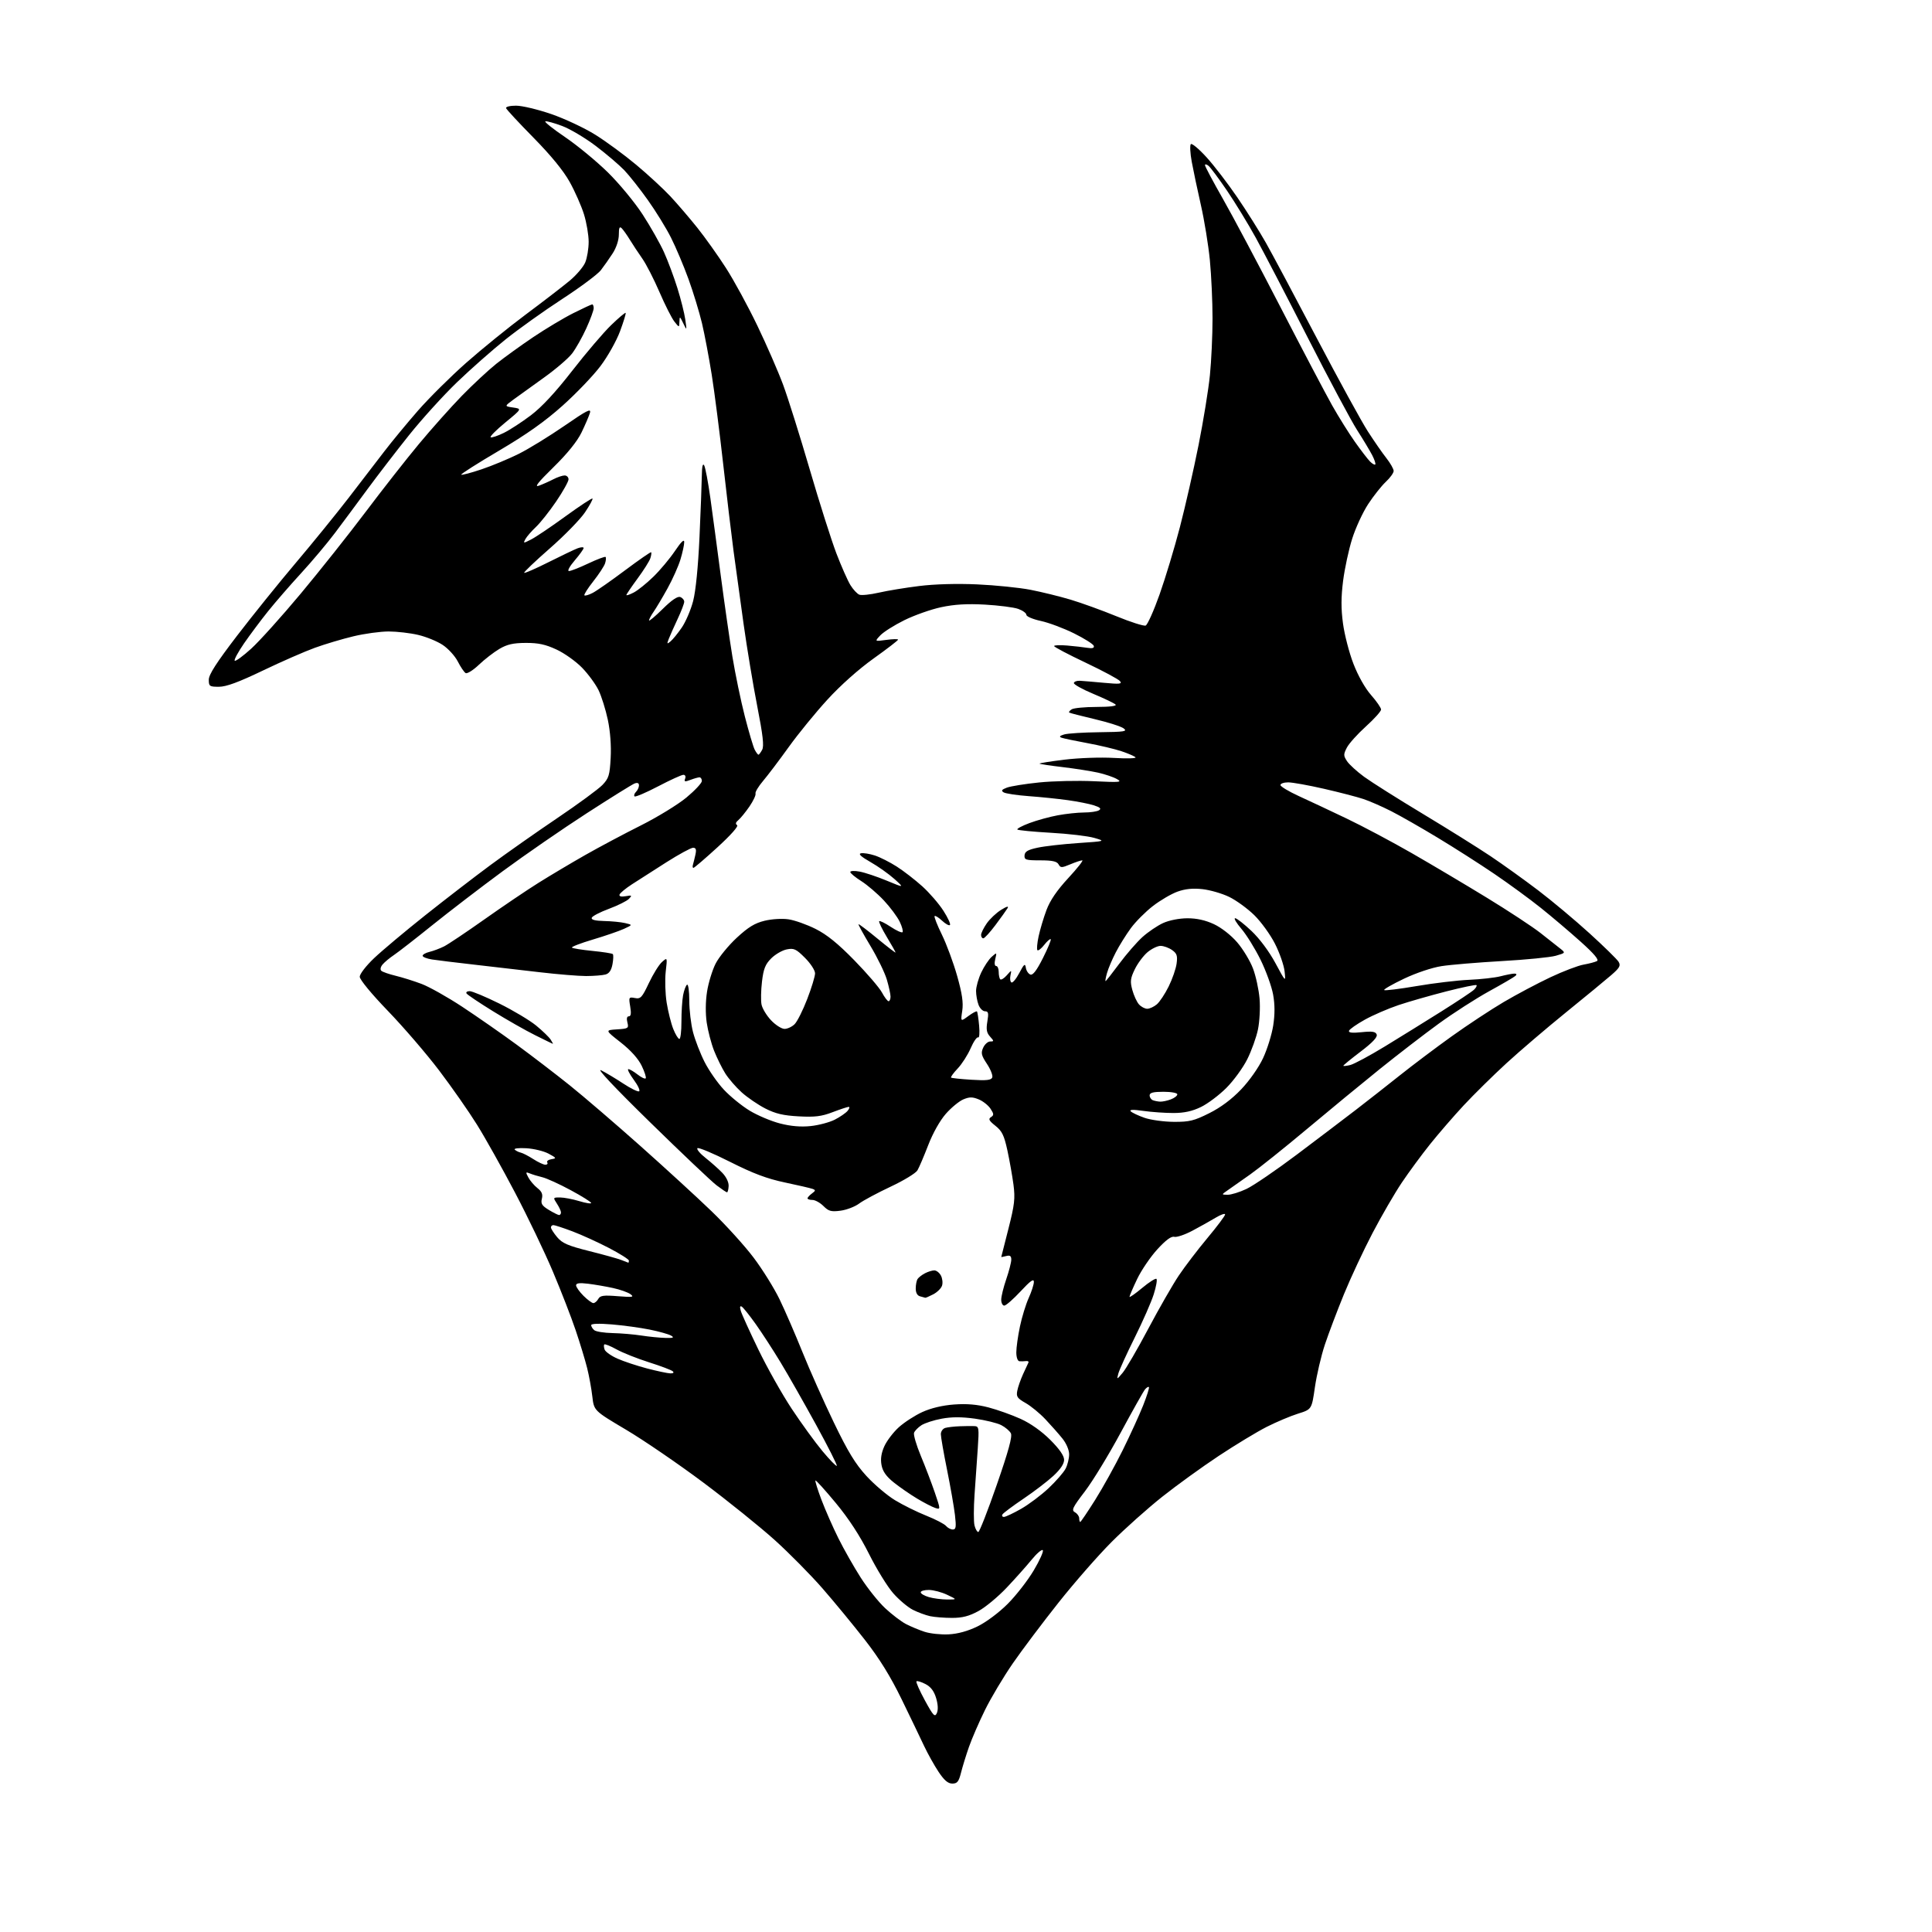 <?xml version="1.0" encoding="UTF-8" standalone="no"?>
<svg 
  version="1.1" 
  xmlns="http://www.w3.org/2000/svg" 
  xmlns:xlink="http://www.w3.org/1999/xlink" 
  xmlns:svg="http://www.w3.org/2000/svg"
  xmlns:rdf="http://www.w3.org/1999/02/22-rdf-syntax-ns#"
  xmlns:cc="http://creativecommons.org/ns#"
  xmlns:dc="http://purl.org/dc/elements/1.1/"
  viewBox="0 0 768 768"
  width="768"
  height="768"
>
<style>svg {background-color: white; }</style>"
<path stroke="none" fill="black" fill-rule="evenodd" d="M378.56,709.00C376.84,709.00 375.32,707.70 373.05,704.27C371.33,701.67 368.76,697.05 367.33,694.02C365.91,690.98 361.90,682.65 358.42,675.50C353.96,666.36 349.63,659.35 343.79,651.86C339.23,646.01 331.68,636.84 327.00,631.47C322.32,626.10 313.77,617.44 308.00,612.23C302.23,607.02 289.45,596.73 279.61,589.36C269.77,582.00 255.96,572.55 248.92,568.37C236.12,560.78 236.12,560.78 235.46,555.14C235.11,552.04 234.18,546.94 233.40,543.82C232.62,540.69 230.57,533.94 228.84,528.82C227.12,523.69 223.04,513.20 219.79,505.50C216.54,497.80 209.76,483.65 204.72,474.06C199.68,464.46 192.88,452.31 189.60,447.06C186.33,441.80 179.56,432.12 174.57,425.54C169.58,418.96 160.44,408.33 154.25,401.91C147.68,395.10 143.00,389.42 143.00,388.27C143.00,387.18 145.54,383.89 148.75,380.85C151.91,377.85 161.03,370.21 169.00,363.87C176.97,357.53 188.68,348.52 195.00,343.85C201.32,339.18 213.27,330.78 221.54,325.20C229.82,319.61 237.88,313.69 239.46,312.05C242.01,309.38 242.38,308.18 242.75,301.27C243.02,296.43 242.59,290.72 241.62,286.12C240.76,282.06 239.10,276.78 237.94,274.37C236.77,271.97 233.82,267.94 231.38,265.43C228.94,262.92 224.37,259.66 221.22,258.20C216.84,256.16 213.98,255.55 209.00,255.57C204.00,255.59 201.58,256.14 198.50,257.96C196.30,259.26 192.63,262.10 190.34,264.28C188.06,266.45 185.69,267.93 185.08,267.55C184.47,267.17 183.07,265.10 181.97,262.93C180.86,260.77 178.17,257.82 175.98,256.37C173.80,254.92 169.42,253.13 166.25,252.39C163.09,251.64 157.80,251.03 154.50,251.02C151.20,251.02 144.90,251.88 140.50,252.94C136.10,253.99 129.21,256.04 125.19,257.50C121.17,258.95 111.84,263.03 104.47,266.57C94.82,271.20 89.93,273.00 87.03,273.00C83.28,273.00 83.00,272.81 83.00,270.19C83.00,268.14 86.07,263.38 94.25,252.69C100.44,244.62 110.93,231.60 117.57,223.76C124.21,215.92 133.63,204.32 138.51,198.00C143.38,191.68 149.78,183.35 152.72,179.50C155.66,175.65 161.69,168.35 166.11,163.28C170.54,158.21 179.19,149.63 185.33,144.21C191.47,138.78 202.12,130.15 209.00,125.02C215.88,119.90 223.70,113.87 226.39,111.64C229.08,109.41 231.89,106.12 232.64,104.32C233.39,102.53 234.00,98.84 234.00,96.12C234.00,93.40 233.16,88.47 232.13,85.16C231.10,81.86 228.55,76.08 226.46,72.33C223.98,67.86 219.00,61.78 212.08,54.74C206.26,48.83 201.35,43.54 201.17,42.99C200.98,42.44 202.74,42.00 205.17,42.01C207.55,42.01 213.85,43.52 219.16,45.35C224.47,47.18 232.31,50.86 236.59,53.53C240.88,56.19 248.23,61.60 252.94,65.54C257.65,69.47 263.77,75.13 266.54,78.10C269.30,81.07 274.09,86.65 277.17,90.50C280.25,94.35 285.38,101.55 288.56,106.50C291.75,111.45 297.38,121.80 301.08,129.50C304.78,137.20 309.39,147.78 311.32,153.00C313.25,158.22 317.99,173.30 321.85,186.50C325.70,199.70 330.49,214.76 332.47,219.96C334.46,225.16 336.98,230.85 338.07,232.61C339.15,234.36 340.75,236.07 341.61,236.40C342.47,236.73 345.95,236.37 349.34,235.59C352.73,234.81 359.96,233.62 365.41,232.95C371.48,232.19 380.38,231.94 388.41,232.30C395.61,232.62 405.15,233.59 409.62,234.45C414.09,235.32 421.29,237.09 425.63,238.39C429.97,239.69 438.14,242.65 443.80,244.97C449.45,247.29 454.68,248.95 455.41,248.67C456.14,248.39 458.63,242.84 460.94,236.33C463.25,229.82 466.90,217.75 469.04,209.50C471.19,201.25 474.51,186.62 476.43,177.00C478.35,167.38 480.39,154.84 480.96,149.14C481.53,143.45 482.00,133.29 482.00,126.57C482.00,119.85 481.52,109.43 480.94,103.42C480.35,97.42 478.75,87.55 477.37,81.50C475.99,75.45 474.36,67.70 473.73,64.28C473.11,60.86 472.95,57.71 473.38,57.29C473.80,56.86 476.61,59.21 479.61,62.51C482.61,65.80 488.13,73.00 491.88,78.50C495.63,84.00 500.73,92.10 503.21,96.50C505.70,100.90 514.82,118.00 523.48,134.50C532.15,151.00 541.26,167.65 543.75,171.50C546.23,175.35 549.55,180.14 551.13,182.14C552.71,184.15 554.00,186.43 554.00,187.21C554.00,187.99 552.59,189.95 550.86,191.56C549.14,193.18 545.98,197.16 543.85,200.42C541.72,203.68 538.87,209.85 537.52,214.13C536.16,218.42 534.54,225.94 533.91,230.84C533.08,237.37 533.06,241.91 533.86,247.84C534.46,252.29 536.32,259.50 538.01,263.86C539.84,268.62 542.65,273.60 545.03,276.30C547.21,278.78 549.00,281.37 549.00,282.06C549.00,282.75 546.29,285.77 542.97,288.77C539.65,291.77 536.24,295.56 535.40,297.19C534.02,299.86 534.03,300.39 535.44,302.55C536.30,303.87 539.37,306.67 542.25,308.78C545.14,310.89 555.60,317.50 565.50,323.46C575.40,329.42 587.55,337.01 592.50,340.33C597.45,343.65 605.98,349.77 611.45,353.93C616.92,358.09 626.10,365.77 631.85,371.00C637.60,376.23 642.80,381.32 643.41,382.32C644.33,383.85 643.86,384.70 640.50,387.62C638.30,389.53 630.20,396.20 622.50,402.44C614.80,408.68 604.16,417.77 598.85,422.64C593.55,427.51 585.92,435.03 581.89,439.35C577.87,443.67 571.83,450.65 568.47,454.85C565.10,459.06 560.05,465.93 557.24,470.11C554.42,474.30 549.20,483.30 545.63,490.11C542.06,496.93 536.93,507.90 534.23,514.50C531.53,521.10 528.12,530.11 526.65,534.53C525.18,538.95 523.41,546.54 522.70,551.41C521.43,560.25 521.43,560.25 515.96,561.96C512.96,562.90 507.35,565.27 503.50,567.22C499.65,569.18 491.10,574.35 484.50,578.72C477.90,583.09 467.77,590.41 462.00,594.99C456.23,599.57 447.19,607.64 441.92,612.91C436.65,618.18 427.16,629.02 420.83,637.00C414.50,644.98 406.30,655.87 402.61,661.21C398.92,666.56 393.95,674.88 391.57,679.71C389.18,684.55 386.30,691.20 385.15,694.50C384.00,697.80 382.58,702.41 382.00,704.75C381.11,708.25 380.51,709.00 378.56,709.00zM372.41,680.98C372.98,679.71 372.88,677.53 372.12,675.00C371.28,672.22 370.00,670.53 367.87,669.43C366.19,668.56 364.59,668.08 364.31,668.36C364.03,668.63 365.54,672.04 367.65,675.92C370.99,682.05 371.62,682.72 372.41,680.98zM377.08,649.68C380.73,649.50 384.72,648.40 388.58,646.52C391.99,644.86 397.08,641.06 400.57,637.57C403.91,634.23 408.58,628.22 410.95,624.22C413.33,620.21 414.93,616.61 414.52,616.22C414.10,615.82 412.13,617.51 410.13,619.96C408.13,622.41 403.68,627.41 400.23,631.06C396.78,634.72 391.71,638.93 388.96,640.42C385.24,642.45 382.56,643.14 378.45,643.14C375.41,643.14 371.48,642.83 369.71,642.45C367.95,642.07 364.87,640.93 362.87,639.92C360.88,638.91 357.36,635.95 355.07,633.34C352.77,630.73 348.44,623.70 345.45,617.72C341.83,610.48 337.41,603.71 332.26,597.49C328.00,592.35 324.35,588.31 324.15,588.52C323.95,588.72 325.02,592.17 326.54,596.19C328.06,600.21 331.09,607.10 333.28,611.50C335.47,615.90 339.46,622.93 342.15,627.13C344.84,631.33 349.21,636.80 351.86,639.28C354.52,641.76 358.22,644.58 360.09,645.56C361.97,646.54 365.30,647.93 367.50,648.65C369.70,649.38 374.01,649.84 377.08,649.68zM376.50,635.83C380.50,635.84 380.50,635.84 376.50,633.95C374.30,632.90 371.04,632.04 369.25,632.03C367.46,632.01 366.00,632.44 366.00,632.97C366.00,633.51 367.46,634.37 369.25,634.88C371.04,635.40 374.30,635.82 376.50,635.83zM388.88,609.00C389.35,609.00 392.65,600.56 396.23,590.25C400.89,576.83 402.48,571.01 401.84,569.76C401.35,568.80 399.62,567.34 398.01,566.51C396.40,565.67 391.69,564.52 387.55,563.94C382.29,563.21 378.30,563.21 374.34,563.95C371.21,564.52 367.58,565.70 366.27,566.56C364.96,567.41 363.65,568.76 363.35,569.54C363.05,570.32 364.26,574.46 366.04,578.73C367.82,583.00 370.32,589.56 371.60,593.30C373.92,600.11 373.92,600.11 371.76,599.43C370.58,599.05 367.33,597.37 364.55,595.70C361.77,594.03 357.60,591.15 355.29,589.30C352.29,586.90 350.89,584.91 350.42,582.40C349.96,579.97 350.31,577.64 351.54,574.90C352.53,572.72 355.12,569.32 357.30,567.35C359.48,565.38 363.68,562.66 366.64,561.31C370.07,559.74 374.64,558.65 379.26,558.31C384.33,557.94 388.43,558.29 392.94,559.47C396.49,560.40 402.22,562.44 405.70,564.02C409.64,565.80 414.07,568.94 417.50,572.37C421.16,576.03 423.00,578.69 423.00,580.31C423.00,581.90 421.51,584.12 418.71,586.70C416.35,588.88 410.98,592.98 406.78,595.81C402.57,598.65 398.86,601.43 398.51,601.98C398.16,602.54 398.42,603.00 399.07,603.00C399.72,603.00 402.79,601.56 405.88,599.80C408.97,598.04 413.91,594.33 416.85,591.56C419.79,588.79 422.82,585.31 423.60,583.81C424.37,582.32 425.00,579.76 425.00,578.13C425.00,576.40 423.88,573.76 422.32,571.83C420.85,570.00 417.81,566.56 415.57,564.19C413.33,561.81 409.78,558.90 407.67,557.71C404.37,555.84 403.92,555.17 404.39,552.82C404.68,551.33 405.71,548.39 406.66,546.30C407.61,544.21 408.58,542.13 408.80,541.68C409.03,541.23 408.60,540.95 407.86,541.05C407.11,541.15 405.94,541.18 405.25,541.12C404.52,541.05 404.00,539.58 404.00,537.57C404.00,535.68 404.65,531.06 405.44,527.32C406.22,523.57 407.79,518.48 408.91,516.00C410.04,513.52 410.97,510.63 410.98,509.57C410.99,508.14 409.61,509.12 405.71,513.32C402.80,516.44 399.88,519.00 399.21,519.00C398.55,519.00 398.00,517.95 398.00,516.66C398.00,515.37 398.90,511.70 400.00,508.50C401.10,505.30 402.00,501.80 402.00,500.73C402.00,499.26 401.50,498.90 400.00,499.29C398.90,499.58 398.01,499.74 398.02,499.66C398.03,499.57 399.32,494.50 400.88,488.40C403.31,478.84 403.59,476.40 402.87,470.90C402.40,467.38 401.31,461.25 400.45,457.27C399.15,451.31 398.32,449.60 395.69,447.52C393.14,445.50 392.79,444.80 393.92,444.08C395.14,443.30 395.11,442.82 393.75,440.74C392.87,439.40 390.77,437.73 389.08,437.03C386.60,436.01 385.41,436.00 382.97,437.01C381.30,437.71 378.16,440.28 376.00,442.74C373.65,445.41 370.83,450.42 368.99,455.19C367.29,459.58 365.37,464.10 364.70,465.23C364.04,466.36 359.23,469.29 354.00,471.74C348.77,474.20 343.15,477.21 341.50,478.45C339.85,479.68 336.53,480.95 334.13,481.27C330.40,481.76 329.40,481.49 327.33,479.42C326.00,478.09 324.03,477.00 322.95,477.00C321.88,477.00 321.00,476.71 321.00,476.36C321.00,476.01 321.79,475.14 322.75,474.43C324.24,473.33 324.28,473.06 323.00,472.60C322.18,472.30 317.23,471.15 312.00,470.05C304.89,468.55 299.42,466.50 290.24,461.87C283.50,458.47 277.65,456.02 277.24,456.43C276.83,456.84 278.30,458.59 280.50,460.32C282.70,462.06 285.69,464.72 287.14,466.23C288.72,467.88 289.73,470.00 289.64,471.49C289.57,472.87 289.27,473.99 289.00,473.97C288.73,473.96 286.86,472.70 284.86,471.19C282.86,469.67 270.94,458.37 258.36,446.06C244.16,432.17 236.83,424.37 239.00,425.48C240.93,426.46 244.86,428.82 247.74,430.72C250.62,432.62 253.44,434.02 254.02,433.83C254.59,433.64 253.66,431.57 251.94,429.24C250.23,426.91 249.26,425.00 249.78,425.00C250.30,425.00 251.94,425.95 253.42,427.11C254.90,428.28 256.36,428.98 256.67,428.67C256.98,428.36 256.26,426.11 255.09,423.68C253.71,420.83 250.73,417.51 246.73,414.37C240.51,409.50 240.51,409.50 245.26,409.19C249.75,408.91 249.98,408.75 249.40,406.44C249.00,404.87 249.21,404.00 249.98,404.00C250.81,404.00 250.98,402.83 250.52,400.13C249.89,396.40 249.96,396.27 252.38,396.73C254.65,397.17 255.21,396.56 257.95,390.76C259.63,387.22 261.96,383.45 263.15,382.41C265.30,380.50 265.30,380.50 264.63,386.29C264.27,389.47 264.44,395.00 265.01,398.58C265.59,402.16 266.77,406.87 267.64,409.05C268.51,411.22 269.60,413.00 270.06,413.00C270.52,413.00 270.89,409.91 270.88,406.13C270.87,402.35 271.17,397.62 271.54,395.62C271.92,393.62 272.63,391.73 273.11,391.43C273.60,391.13 274.00,393.96 274.00,397.73C274.00,401.50 274.67,407.15 275.49,410.30C276.31,413.44 278.37,418.77 280.07,422.13C281.77,425.50 285.22,430.46 287.74,433.15C290.26,435.85 294.88,439.61 298.01,441.51C301.14,443.41 306.58,445.70 310.09,446.60C314.38,447.70 318.36,448.04 322.25,447.63C325.42,447.30 329.74,446.15 331.83,445.09C333.92,444.02 336.22,442.44 336.94,441.57C337.66,440.71 337.85,440.00 337.37,440.00C336.89,440.00 334.02,440.95 331.00,442.10C326.57,443.80 323.95,444.12 317.50,443.77C311.36,443.44 308.27,442.71 304.21,440.64C301.31,439.15 297.08,436.26 294.82,434.22C292.56,432.18 289.65,428.82 288.34,426.75C287.03,424.68 285.03,420.62 283.88,417.74C282.74,414.86 281.41,409.80 280.93,406.50C280.40,402.82 280.45,398.04 281.07,394.15C281.62,390.65 283.15,385.67 284.46,383.07C285.78,380.47 289.56,375.85 292.86,372.79C297.46,368.53 300.06,366.95 303.97,366.01C306.87,365.31 310.98,365.07 313.48,365.45C315.91,365.81 320.72,367.52 324.18,369.25C328.67,371.49 333.08,375.06 339.59,381.72C344.61,386.86 349.56,392.62 350.59,394.53C351.61,396.44 352.80,398.00 353.23,398.00C353.65,398.00 354.00,397.18 354.00,396.18C354.00,395.18 353.33,392.12 352.52,389.37C351.70,386.62 348.78,380.62 346.01,376.02C343.25,371.43 341.12,367.55 341.27,367.40C341.42,367.24 344.80,369.80 348.77,373.08C352.75,376.36 356.00,378.87 356.00,378.64C356.00,378.42 354.43,375.63 352.51,372.45C350.59,369.26 349.23,366.44 349.49,366.18C349.75,365.92 351.81,366.93 354.07,368.43C356.33,369.93 358.45,370.89 358.77,370.56C359.09,370.24 358.60,368.38 357.67,366.44C356.74,364.49 353.91,360.68 351.37,357.96C348.83,355.25 344.78,351.78 342.38,350.26C339.97,348.74 338.00,347.11 338.00,346.64C338.00,346.16 339.69,346.09 341.75,346.48C343.81,346.86 348.65,348.48 352.50,350.08C359.50,352.98 359.50,352.98 355.50,349.38C353.30,347.41 349.03,344.38 346.00,342.66C342.26,340.53 341.06,339.42 342.26,339.19C343.23,339.00 345.70,339.40 347.76,340.07C349.82,340.74 353.75,342.73 356.50,344.49C359.25,346.25 363.81,349.79 366.64,352.34C369.47,354.90 373.24,359.26 375.02,362.04C376.80,364.81 377.97,367.36 377.62,367.71C377.28,368.06 375.87,367.29 374.50,366.00C373.13,364.71 371.79,363.88 371.52,364.15C371.25,364.42 372.56,367.76 374.43,371.57C376.29,375.38 379.02,382.76 380.49,387.97C382.47,394.99 382.99,398.57 382.51,401.80C381.85,406.17 381.85,406.17 384.91,403.91C386.60,402.66 388.15,401.84 388.36,402.07C388.57,402.31 388.96,404.85 389.22,407.72C389.48,410.59 389.31,412.69 388.83,412.39C388.35,412.10 387.01,414.02 385.86,416.68C384.71,419.33 382.39,422.96 380.70,424.74C379.02,426.51 377.83,428.15 378.07,428.36C378.31,428.57 381.97,428.96 386.20,429.22C392.18,429.59 394.02,429.38 394.44,428.30C394.73,427.54 393.79,425.12 392.34,422.93C390.09,419.54 389.87,418.58 390.83,416.48C391.45,415.11 392.71,414.00 393.63,414.00C395.18,414.00 395.17,413.84 393.56,412.06C392.20,410.56 391.96,409.21 392.49,406.06C393.06,402.71 392.89,402.00 391.56,402.00C390.68,402.00 389.51,400.85 388.98,399.43C388.44,398.02 388.00,395.54 388.00,393.92C388.00,392.30 388.93,389.00 390.06,386.59C391.20,384.17 393.07,381.36 394.21,380.35C396.28,378.52 396.29,378.53 395.63,381.25C395.23,382.89 395.37,384.00 395.98,384.00C396.54,384.00 397.00,385.05 397.00,386.33C397.00,387.62 397.28,388.95 397.62,389.29C397.97,389.63 399.13,388.92 400.20,387.71C402.15,385.50 402.15,385.50 401.67,387.75C401.40,388.99 401.58,390.24 402.06,390.53C402.53,390.83 403.94,389.14 405.18,386.79C407.07,383.20 407.49,382.85 407.78,384.67C407.96,385.86 408.77,387.08 409.56,387.39C410.58,387.77 412.06,385.84 414.57,380.87C416.53,376.98 417.93,373.59 417.68,373.34C417.43,373.10 416.27,374.11 415.10,375.60C413.93,377.09 412.71,378.04 412.39,377.72C412.07,377.40 412.28,374.93 412.86,372.22C413.44,369.52 414.85,364.80 416.00,361.73C417.42,357.93 420.17,353.90 424.64,349.07C428.24,345.18 430.75,342.00 430.22,342.00C429.68,342.00 427.54,342.71 425.46,343.58C422.00,345.02 421.59,345.02 420.79,343.58C420.12,342.40 418.30,342.00 413.51,342.00C407.77,342.00 407.14,341.80 407.27,340.02C407.39,338.50 408.57,337.80 412.46,336.97C415.23,336.37 422.45,335.55 428.50,335.14C439.50,334.39 439.50,334.39 435.00,333.08C432.52,332.35 424.76,331.43 417.74,331.04C410.72,330.64 404.73,330.06 404.42,329.75C404.11,329.45 406.28,328.29 409.24,327.18C412.19,326.08 417.26,324.68 420.49,324.09C423.72,323.49 428.42,322.99 430.93,322.98C433.45,322.98 436.12,322.58 436.87,322.10C437.88,321.46 437.35,320.95 434.87,320.14C433.02,319.54 428.35,318.62 424.50,318.08C420.65,317.54 413.65,316.82 408.94,316.48C404.23,316.13 399.75,315.46 398.97,314.98C397.89,314.31 398.17,313.88 400.24,313.10C401.71,312.54 407.47,311.61 413.05,311.04C418.63,310.47 428.44,310.25 434.85,310.55C445.25,311.05 446.23,310.95 444.00,309.69C442.62,308.90 439.25,307.76 436.50,307.14C433.75,306.53 427.46,305.54 422.53,304.95C417.59,304.37 413.41,303.74 413.23,303.56C413.05,303.38 417.51,302.67 423.14,301.98C428.89,301.28 437.51,300.98 442.82,301.29C448.01,301.60 451.86,301.48 451.38,301.03C450.89,300.57 448.37,299.48 445.76,298.61C443.16,297.74 437.08,296.30 432.26,295.41C427.44,294.52 422.82,293.55 422.00,293.26C420.93,292.88 421.21,292.51 423.00,291.96C424.38,291.54 430.68,291.14 437.00,291.07C447.08,290.95 448.27,290.76 446.66,289.54C445.64,288.77 440.47,287.12 435.16,285.87C429.84,284.63 425.29,283.45 425.03,283.25C424.77,283.05 425.22,282.47 426.03,281.96C426.84,281.45 431.30,281.02 435.95,281.02C441.24,281.01 444.04,280.65 443.45,280.06C442.93,279.54 438.94,277.63 434.59,275.81C430.23,273.99 426.76,272.05 426.88,271.50C426.99,270.95 428.08,270.55 429.29,270.62C430.51,270.69 434.84,271.05 438.92,271.43C445.17,272.01 446.16,271.90 445.19,270.73C444.56,269.97 438.42,266.68 431.55,263.42C424.68,260.17 419.05,257.20 419.03,256.83C419.01,256.45 421.36,256.36 424.25,256.61C427.14,256.86 430.77,257.27 432.33,257.53C434.27,257.84 435.05,257.59 434.80,256.74C434.60,256.06 431.08,253.83 426.97,251.79C422.86,249.75 416.91,247.52 413.75,246.84C410.59,246.16 408.00,245.06 408.00,244.40C408.00,243.74 406.54,242.68 404.75,242.04C402.96,241.41 397.00,240.65 391.50,240.34C384.37,239.95 379.38,240.25 374.13,241.37C370.08,242.23 363.50,244.56 359.50,246.53C355.50,248.51 351.20,251.22 349.94,252.57C347.64,255.01 347.64,255.01 352.32,254.37C354.89,254.02 357.00,253.97 357.00,254.27C357.00,254.57 352.61,257.95 347.24,261.78C341.33,266.00 334.09,272.45 328.90,278.13C324.18,283.28 317.25,291.77 313.50,297.00C309.75,302.23 305.16,308.28 303.32,310.45C301.48,312.62 300.13,314.87 300.33,315.45C300.54,316.03 299.46,318.33 297.94,320.56C296.41,322.79 294.43,325.22 293.54,325.97C292.43,326.88 292.26,327.54 293.01,328.00C293.66,328.41 290.49,331.98 285.17,336.84C280.26,341.33 275.97,345.00 275.65,345.00C275.33,345.00 275.24,344.44 275.45,343.75C275.66,343.06 276.10,341.26 276.44,339.75C276.89,337.68 276.66,337.00 275.50,337.00C274.66,337.00 269.90,339.59 264.92,342.75C259.94,345.91 253.79,349.85 251.25,351.50C248.70,353.15 246.46,355.00 246.27,355.62C246.05,356.33 246.93,356.56 248.71,356.25C251.22,355.81 251.35,355.92 250.00,357.32C249.18,358.17 245.60,359.95 242.06,361.27C238.51,362.58 235.44,364.19 235.22,364.83C234.96,365.62 236.58,366.04 240.17,366.12C243.10,366.18 246.85,366.55 248.50,366.94C251.50,367.64 251.50,367.64 248.00,369.25C246.07,370.13 240.52,372.04 235.65,373.49C230.78,374.94 227.05,376.38 227.36,376.69C227.67,377.00 231.33,377.59 235.50,378.00C239.67,378.41 243.31,378.98 243.60,379.27C243.89,379.56 243.83,381.38 243.47,383.31C243.01,385.74 242.15,386.99 240.66,387.39C239.47,387.71 236.02,387.98 232.99,387.99C229.97,387.99 221.64,387.31 214.49,386.47C207.35,385.63 195.65,384.28 188.50,383.46C181.35,382.65 173.81,381.73 171.75,381.41C169.69,381.09 168.00,380.42 168.00,379.93C168.00,379.44 169.24,378.74 170.75,378.38C172.26,378.02 174.85,377.04 176.50,376.22C178.15,375.39 185.35,370.57 192.50,365.51C199.65,360.45 209.32,353.91 214.00,350.98C218.68,348.05 227.04,343.07 232.58,339.92C238.12,336.77 248.09,331.46 254.72,328.14C261.36,324.81 269.53,319.80 272.89,317.01C276.25,314.21 279.00,311.27 279.00,310.46C279.00,309.66 278.58,309.00 278.07,309.00C277.55,309.00 275.92,309.46 274.45,310.02C272.21,310.87 271.87,310.79 272.35,309.52C272.69,308.65 272.39,308.00 271.65,308.00C270.95,308.00 266.43,310.06 261.60,312.59C256.78,315.11 252.57,316.90 252.24,316.57C251.90,316.24 252.17,315.43 252.82,314.78C253.47,314.13 254.00,312.97 254.00,312.19C254.00,311.27 253.40,311.01 252.25,311.45C251.29,311.82 242.71,317.16 233.20,323.31C223.68,329.46 208.67,339.82 199.85,346.31C191.03,352.81 178.41,362.49 171.80,367.81C165.19,373.14 158.36,378.45 156.62,379.62C154.89,380.78 152.84,382.49 152.07,383.41C151.26,384.39 151.06,385.42 151.59,385.91C152.09,386.36 154.64,387.25 157.25,387.88C159.87,388.51 164.49,389.96 167.53,391.10C170.58,392.24 177.89,396.35 183.78,400.23C189.68,404.12 199.45,410.92 205.50,415.36C211.55,419.80 221.00,427.04 226.50,431.45C232.00,435.86 244.59,446.67 254.49,455.48C264.38,464.28 277.14,475.97 282.84,481.47C288.54,486.96 296.09,495.29 299.61,499.98C303.14,504.66 307.76,512.10 309.89,516.50C312.02,520.90 316.12,530.35 319.00,537.50C321.88,544.65 327.50,557.25 331.48,565.50C337.05,577.05 340.02,581.93 344.40,586.70C347.52,590.11 352.65,594.46 355.79,596.36C358.93,598.27 364.51,601.03 368.20,602.50C371.88,603.97 375.43,605.81 376.07,606.59C376.72,607.36 377.93,608.00 378.76,608.00C380.02,608.00 380.16,607.01 379.61,602.25C379.24,599.09 377.83,591.00 376.47,584.28C375.11,577.56 374.00,571.17 374.00,570.10C374.00,569.02 374.79,567.90 375.75,567.62C376.71,567.34 379.30,567.04 381.50,566.96C383.70,566.87 386.35,566.85 387.39,566.90C389.14,566.99 389.23,567.65 388.68,575.75C388.35,580.56 387.77,588.83 387.40,594.13C387.03,599.42 387.02,604.93 387.38,606.38C387.74,607.82 388.42,609.00 388.88,609.00zM429.41,605.00C429.64,605.00 432.30,601.06 435.33,596.25C438.36,591.44 443.28,582.55 446.28,576.50C449.27,570.45 452.94,562.42 454.43,558.65C455.92,554.89 456.95,551.61 456.71,551.38C456.48,551.14 455.78,551.56 455.16,552.31C454.54,553.06 450.17,560.83 445.45,569.58C440.73,578.34 434.34,588.81 431.25,592.86C426.34,599.28 425.84,600.33 427.31,601.16C428.24,601.67 429.00,602.75 429.00,603.55C429.00,604.35 429.18,605.00 429.41,605.00zM332.64,582.69C332.89,582.44 329.18,575.10 324.40,566.37C319.61,557.64 313.25,546.45 310.25,541.50C307.25,536.55 302.81,529.71 300.38,526.30C297.95,522.89 295.48,519.80 294.88,519.42C294.14,518.97 294.01,519.52 294.49,521.12C294.87,522.43 298.02,529.35 301.48,536.50C304.94,543.65 310.89,554.23 314.71,560.00C318.53,565.77 324.02,573.34 326.92,576.82C329.82,580.30 332.39,582.94 332.64,582.69zM446.27,545.71C447.58,544.17 452.16,536.30 456.45,528.21C460.74,520.12 466.22,510.57 468.62,507.00C471.02,503.43 476.14,496.72 479.99,492.11C483.85,487.49 487.00,483.29 487.00,482.76C487.00,482.23 485.31,482.81 483.25,484.05C481.19,485.29 477.04,487.61 474.03,489.21C471.03,490.81 467.77,491.91 466.80,491.66C465.59,491.34 463.43,492.94 460.04,496.65C457.30,499.65 453.69,504.96 452.03,508.44C450.36,511.93 449.00,515.10 449.00,515.49C449.00,515.87 451.27,514.29 454.04,511.97C456.81,509.65 459.37,508.03 459.72,508.39C460.07,508.74 459.58,511.49 458.63,514.49C457.69,517.50 454.28,525.26 451.06,531.73C447.84,538.20 444.92,544.62 444.56,546.00C443.90,548.50 443.90,548.50 446.27,545.71zM266.45,545.94C267.63,545.98 268.02,545.65 267.45,545.12C266.93,544.63 262.68,543.02 258.00,541.54C253.32,540.06 247.52,537.75 245.10,536.41C242.68,535.07 240.48,534.18 240.22,534.44C239.97,534.70 240.03,535.63 240.36,536.51C240.70,537.38 243.00,539.00 245.48,540.09C247.96,541.19 253.25,542.94 257.24,543.99C261.23,545.03 265.38,545.91 266.45,545.94zM264.50,531.84C267.69,531.92 268.14,531.73 266.74,530.91C265.77,530.35 261.94,529.28 258.24,528.53C254.53,527.78 247.79,526.86 243.25,526.48C238.05,526.05 235.00,526.16 235.00,526.77C235.00,527.31 235.56,528.21 236.25,528.78C236.94,529.34 240.20,529.85 243.50,529.92C246.80,529.99 251.97,530.43 255.00,530.90C258.02,531.37 262.30,531.79 264.50,531.84zM235.87,518.00C236.44,518.00 237.32,517.26 237.82,516.35C238.59,514.98 239.90,514.80 245.60,515.26C251.50,515.73 252.20,515.62 250.62,514.46C249.61,513.72 246.47,512.61 243.64,512.00C240.81,511.38 236.36,510.62 233.75,510.30C230.37,509.89 229.00,510.07 229.00,510.94C229.00,511.61 230.32,513.47 231.92,515.08C233.53,516.68 235.31,518.00 235.87,518.00zM367.80,515.88C367.63,515.82 366.71,515.56 365.75,515.31C364.63,515.02 364.01,513.89 364.02,512.18C364.02,510.70 364.36,509.00 364.77,508.40C365.17,507.79 366.48,506.78 367.68,506.15C368.89,505.52 370.56,505.00 371.40,505.00C372.24,505.00 373.42,505.92 374.02,507.04C374.62,508.16 374.83,509.96 374.48,511.05C374.14,512.13 372.56,513.69 370.98,514.51C369.40,515.33 367.96,515.95 367.80,515.88zM249.75,501.94C249.89,501.97 250.00,501.60 250.00,501.11C250.00,500.62 246.42,498.36 242.04,496.08C237.66,493.80 231.13,490.83 227.52,489.47C223.91,488.11 220.51,487.00 219.98,487.00C219.44,487.00 219.00,487.42 219.00,487.92C219.00,488.43 220.12,490.17 221.48,491.80C223.53,494.23 225.78,495.20 234.27,497.33C239.95,498.75 245.69,500.35 247.04,500.89C248.39,501.43 249.61,501.90 249.75,501.94zM222.25,483.00C222.66,483.00 223.00,482.53 223.00,481.96C223.00,481.40 222.27,479.82 221.38,478.46C219.80,476.04 219.82,476.00 222.63,476.01C224.21,476.02 227.64,476.67 230.25,477.46C232.86,478.26 235.00,478.59 235.00,478.20C235.00,477.82 231.35,475.53 226.88,473.12C222.42,470.71 217.35,468.40 215.63,467.98C213.91,467.57 211.66,466.89 210.63,466.46C208.94,465.77 208.88,465.91 210.04,468.08C210.74,469.39 212.37,471.29 213.66,472.30C215.39,473.66 215.84,474.77 215.40,476.53C214.92,478.47 215.43,479.29 218.15,480.95C219.99,482.07 221.84,482.99 222.25,483.00zM488.00,474.94C489.38,474.96 492.75,473.92 495.50,472.62C498.25,471.32 507.25,465.18 515.50,458.98C523.75,452.77 534.33,444.75 539.00,441.16C543.67,437.56 551.55,431.39 556.50,427.44C561.45,423.49 570.67,416.55 577.00,412.01C583.32,407.48 592.68,401.31 597.79,398.30C602.91,395.29 611.23,390.88 616.29,388.49C621.36,386.10 627.30,383.83 629.50,383.45C631.70,383.06 634.09,382.43 634.82,382.04C635.73,381.56 633.73,379.17 628.32,374.32C624.02,370.46 616.90,364.42 612.50,360.90C608.10,357.37 599.77,351.29 594.00,347.37C588.23,343.45 578.10,336.98 571.50,333.00C564.90,329.01 556.58,324.26 553.00,322.44C549.42,320.62 544.48,318.46 542.00,317.63C539.52,316.80 532.47,314.97 526.32,313.56C520.17,312.15 513.76,311.00 512.07,311.00C510.38,311.00 509.00,311.48 509.00,312.06C509.00,312.64 512.26,314.60 516.25,316.43C520.24,318.25 528.78,322.26 535.22,325.34C541.67,328.42 553.37,334.64 561.22,339.15C569.08,343.67 582.48,351.62 591.00,356.83C599.52,362.03 609.15,368.36 612.38,370.89C615.61,373.43 619.19,376.24 620.32,377.15C622.35,378.77 622.31,378.82 618.44,379.93C616.27,380.55 606.64,381.50 597.04,382.04C587.43,382.59 576.63,383.49 573.04,384.05C569.26,384.63 562.95,386.75 558.11,389.05C553.49,391.25 549.95,393.28 550.23,393.57C550.52,393.85 556.32,393.14 563.13,391.98C569.93,390.81 579.33,389.70 584.00,389.49C588.67,389.29 594.30,388.65 596.50,388.08C598.70,387.51 601.15,387.04 601.95,387.02C602.84,387.01 603.04,387.34 602.45,387.90C601.93,388.39 597.23,391.14 592.00,394.01C586.77,396.89 577.77,402.67 572.00,406.86C566.23,411.05 555.65,419.20 548.50,424.95C541.35,430.71 528.30,441.45 519.50,448.83C510.70,456.21 500.55,464.32 496.95,466.87C493.34,469.42 489.29,472.26 487.95,473.20C485.50,474.90 485.50,474.90 488.00,474.94zM216.79,463.00C217.52,463.00 217.86,462.58 217.54,462.07C217.23,461.56 217.99,460.99 219.24,460.79C221.31,460.47 221.21,460.29 218.05,458.59C216.16,457.58 212.16,456.61 209.17,456.44C206.14,456.27 204.13,456.52 204.62,457.00C205.10,457.47 206.18,458.00 207.00,458.18C207.82,458.36 210.07,459.51 211.98,460.75C213.90,461.99 216.06,463.00 216.79,463.00zM466.62,445.95C472.80,445.99 474.65,445.54 480.70,442.51C485.27,440.23 489.63,436.97 493.37,433.05C496.68,429.58 500.34,424.37 502.09,420.63C503.75,417.08 505.56,411.25 506.12,407.67C506.81,403.20 506.80,399.34 506.08,395.33C505.50,392.12 503.25,385.90 501.08,381.50C498.91,377.10 495.50,371.59 493.49,369.25C491.49,366.91 490.36,365.00 490.98,365.00C491.61,365.00 494.53,367.28 497.48,370.07C500.69,373.10 504.50,378.22 506.98,382.82C511.12,390.50 511.12,390.50 510.64,386.10C510.37,383.69 508.66,378.77 506.83,375.17C505.01,371.57 501.32,366.47 498.64,363.83C495.95,361.19 491.45,357.91 488.63,356.54C485.81,355.17 481.02,353.78 478.00,353.45C474.17,353.03 471.16,353.33 468.07,354.44C465.63,355.32 461.23,357.89 458.31,360.15C455.38,362.41 451.43,366.37 449.53,368.96C447.64,371.54 444.94,375.87 443.54,378.58C442.14,381.28 440.57,384.96 440.07,386.75C439.56,388.54 439.29,390.00 439.48,390.00C439.66,390.00 442.11,386.89 444.93,383.09C447.75,379.29 451.89,374.53 454.14,372.49C456.39,370.46 460.09,367.96 462.36,366.92C464.79,365.82 468.78,365.04 472.00,365.03C475.70,365.02 479.16,365.79 482.56,367.37C485.54,368.77 489.33,371.73 491.81,374.61C494.12,377.30 496.94,381.97 498.09,385.00C499.23,388.02 500.40,393.42 500.70,397.00C501.00,400.57 500.71,406.07 500.06,409.22C499.41,412.37 497.49,417.70 495.80,421.08C494.11,424.46 490.38,429.58 487.50,432.46C484.62,435.34 480.07,438.76 477.38,440.06C473.93,441.73 470.74,442.43 466.50,442.44C463.20,442.44 457.80,442.07 454.50,441.60C450.38,441.01 448.81,441.07 449.50,441.78C450.05,442.34 452.52,443.50 455.00,444.36C457.48,445.21 462.70,445.93 466.62,445.95zM461.18,437.92C462.11,437.96 464.02,437.56 465.43,437.02C466.85,436.49 468.00,435.59 468.00,435.02C468.00,434.45 465.59,434.00 462.50,434.00C458.42,434.00 457.00,434.37 457.00,435.42C457.00,436.20 457.56,437.06 458.25,437.34C458.94,437.62 460.26,437.88 461.18,437.92zM536.75,423.36C538.26,422.99 544.45,419.67 550.50,415.98C556.55,412.29 566.67,406.02 573.00,402.04C579.33,398.06 585.15,394.19 585.94,393.43C586.73,392.67 587.18,391.85 586.93,391.60C586.68,391.35 581.31,392.47 574.99,394.08C568.67,395.70 560.12,398.14 556.00,399.52C551.88,400.90 545.83,403.51 542.56,405.33C539.30,407.14 536.46,409.13 536.25,409.75C535.99,410.53 537.53,410.70 541.28,410.31C545.52,409.87 546.81,410.07 547.26,411.24C547.65,412.25 545.61,414.43 540.92,417.99C537.11,420.88 534.00,423.43 534.00,423.64C534.00,423.86 535.24,423.73 536.75,423.36zM219.76,414.94C219.62,414.91 216.43,413.35 212.69,411.49C208.94,409.63 201.40,405.34 195.94,401.96C190.48,398.59 185.76,395.42 185.45,394.91C185.14,394.41 185.70,394.00 186.70,394.00C187.70,394.00 193.01,396.22 198.51,398.94C204.00,401.66 210.59,405.60 213.14,407.69C215.69,409.79 218.28,412.29 218.89,413.25C219.51,414.21 219.90,414.97 219.76,414.94zM311.87,409.00C313.04,409.00 314.85,408.15 315.88,407.12C316.92,406.08 319.17,401.60 320.88,397.15C322.60,392.70 324.00,388.10 324.00,386.91C324.00,385.73 322.20,382.96 319.99,380.76C316.47,377.23 315.60,376.83 312.74,377.40C310.96,377.75 308.18,379.36 306.57,380.97C304.22,383.32 303.50,385.12 302.90,390.20C302.49,393.66 302.41,397.77 302.72,399.33C303.03,400.88 304.73,403.70 306.51,405.58C308.28,407.46 310.70,409.00 311.87,409.00zM456.04,401.00C457.00,401.00 458.71,400.21 459.85,399.25C460.99,398.29 463.11,395.09 464.57,392.13C466.03,389.18 467.45,385.08 467.72,383.02C468.14,379.91 467.83,379.00 465.89,377.64C464.61,376.74 462.56,376.00 461.35,376.00C460.14,376.00 457.80,377.14 456.15,378.52C454.51,379.91 452.23,382.96 451.10,385.30C449.34,388.93 449.20,390.14 450.12,393.53C450.71,395.71 451.90,398.29 452.75,399.25C453.61,400.21 455.09,401.00 456.04,401.00zM390.88,373.00C390.40,373.00 390.00,372.39 390.00,371.65C390.00,370.90 391.01,368.84 392.25,367.06C393.49,365.28 396.05,362.87 397.95,361.69C400.22,360.28 401.09,360.06 400.51,361.03C400.02,361.84 397.86,364.86 395.69,367.75C393.53,370.64 391.36,373.00 390.88,373.00zM301.50,300.00C301.74,300.00 302.40,299.12 302.98,298.04C303.76,296.57 303.27,292.24 301.03,280.79C299.38,272.38 296.93,257.62 295.58,248.00C294.24,238.38 292.44,225.32 291.59,219.00C290.75,212.68 288.90,197.15 287.48,184.50C286.07,171.85 284.02,155.88 282.93,149.00C281.83,142.12 280.09,132.90 279.05,128.50C278.00,124.10 275.60,116.21 273.70,110.97C271.80,105.72 268.66,98.30 266.73,94.47C264.80,90.63 260.65,83.90 257.51,79.50C254.38,75.10 250.17,69.77 248.16,67.66C246.14,65.56 241.04,61.21 236.82,58.01C232.59,54.81 226.57,51.23 223.43,50.06C220.29,48.89 217.31,48.06 216.79,48.24C216.28,48.41 219.81,51.23 224.63,54.50C229.46,57.78 237.09,64.07 241.59,68.48C246.09,72.89 252.33,80.44 255.45,85.25C258.57,90.06 262.40,96.81 263.95,100.25C265.50,103.69 267.90,110.10 269.27,114.50C270.65,118.90 272.06,124.53 272.41,127.00C273.05,131.49 273.04,131.49 271.60,128.50C270.24,125.66 270.16,125.63 270.08,127.88C270.00,130.27 270.00,130.27 268.07,127.82C267.01,126.47 264.35,121.20 262.15,116.10C259.95,111.00 256.88,105.01 255.33,102.80C253.77,100.58 251.56,97.23 250.40,95.34C249.25,93.45 247.78,91.38 247.15,90.75C246.28,89.88 246.00,90.50 246.00,93.26C246.00,95.43 245.01,98.45 243.55,100.71C242.21,102.79 240.08,105.82 238.83,107.43C237.57,109.04 230.69,114.18 223.52,118.84C216.36,123.50 206.22,130.73 201.00,134.90C195.78,139.07 187.06,146.76 181.63,151.99C176.20,157.22 167.63,166.68 162.58,173.00C157.53,179.32 150.09,189.00 146.04,194.50C142.00,200.00 136.20,207.81 133.15,211.86C130.11,215.91 124.05,223.11 119.69,227.86C115.32,232.61 109.41,239.43 106.55,243.00C103.68,246.57 99.39,252.32 97.01,255.76C94.64,259.21 92.97,262.30 93.30,262.64C93.64,262.97 96.58,260.83 99.84,257.87C103.09,254.92 111.96,245.07 119.53,236.00C127.10,226.93 138.71,212.30 145.34,203.50C151.96,194.70 161.49,182.55 166.52,176.50C171.55,170.45 179.23,161.84 183.58,157.36C187.94,152.89 194.11,147.15 197.29,144.61C200.48,142.07 207.12,137.28 212.05,133.96C216.99,130.65 224.13,126.37 227.93,124.47C231.73,122.56 235.10,121.00 235.42,121.00C235.74,121.00 236.00,121.68 236.00,122.52C236.00,123.36 234.69,126.94 233.08,130.48C231.47,134.03 228.93,138.53 227.43,140.50C225.93,142.47 220.83,146.83 216.10,150.20C211.37,153.57 205.93,157.49 204.00,158.91C200.50,161.50 200.50,161.50 204.00,162.00C207.50,162.51 207.50,162.51 200.81,168.00C197.13,171.03 194.55,173.65 195.07,173.84C195.59,174.02 197.92,173.24 200.26,172.09C202.59,170.95 207.43,167.81 211.00,165.11C215.37,161.81 220.78,155.98 227.49,147.35C232.99,140.28 239.93,132.14 242.92,129.26C245.90,126.37 248.51,124.18 248.70,124.37C248.90,124.57 247.90,127.85 246.48,131.67C245.07,135.49 241.57,141.72 238.70,145.52C235.84,149.32 229.08,156.38 223.67,161.22C216.66,167.50 209.40,172.64 198.38,179.14C189.87,184.15 183.11,188.45 183.35,188.69C183.59,188.93 187.23,187.97 191.43,186.56C195.63,185.15 202.31,182.36 206.28,180.38C210.25,178.39 218.38,173.39 224.35,169.28C233.35,163.07 235.08,162.20 234.50,164.15C234.11,165.44 232.60,168.95 231.15,171.95C229.43,175.48 225.51,180.34 220.00,185.74C213.83,191.79 212.25,193.80 214.26,193.06C215.77,192.50 218.34,191.36 219.96,190.52C221.58,189.68 223.60,189.00 224.45,189.00C225.30,189.00 226.00,189.70 226.00,190.55C226.00,191.39 223.80,195.33 221.11,199.30C218.42,203.26 214.78,207.85 213.02,209.50C211.27,211.15 209.39,213.31 208.85,214.31C207.91,216.04 208.01,216.05 211.18,214.42C213.01,213.49 219.13,209.36 224.80,205.24C230.46,201.13 235.28,197.95 235.52,198.18C235.75,198.42 234.41,200.89 232.53,203.68C230.65,206.47 224.35,212.93 218.53,218.02C212.71,223.12 208.14,227.47 208.37,227.70C208.60,227.94 212.94,226.04 218.02,223.49C223.09,220.94 228.31,218.45 229.62,217.95C230.93,217.46 232.00,217.41 232.00,217.84C232.00,218.28 230.39,220.52 228.42,222.82C226.42,225.16 225.43,227.00 226.17,227.00C226.90,227.00 230.38,225.64 233.89,223.97C237.41,222.31 240.49,221.15 240.73,221.40C240.98,221.65 240.89,222.78 240.53,223.92C240.17,225.05 238.06,228.27 235.85,231.07C233.64,233.87 232.05,236.38 232.32,236.65C232.59,236.93 234.09,236.48 235.66,235.66C237.22,234.84 243.00,230.80 248.50,226.68C254.00,222.57 258.65,219.35 258.84,219.52C259.03,219.70 258.89,220.77 258.53,221.89C258.18,223.02 255.89,226.65 253.44,229.97C251.00,233.29 249.00,236.24 249.00,236.53C249.00,236.82 250.31,236.37 251.91,235.54C253.52,234.72 257.03,231.89 259.72,229.27C262.41,226.65 266.28,222.03 268.31,219.01C270.80,215.31 272.00,214.17 271.99,215.51C271.98,216.61 271.31,219.70 270.49,222.40C269.68,225.09 267.36,230.27 265.35,233.90C263.34,237.53 260.86,241.69 259.85,243.15C258.83,244.61 258.00,246.17 258.00,246.62C258.00,247.07 260.44,245.02 263.42,242.08C267.03,238.51 269.37,236.93 270.42,237.33C271.29,237.66 272.00,238.51 271.99,239.22C271.98,239.92 270.82,242.97 269.39,246.00C267.97,249.03 266.39,252.58 265.87,253.90C265.04,256.04 265.11,256.15 266.55,254.96C267.44,254.22 269.45,251.76 271.01,249.48C272.57,247.21 274.61,242.46 275.53,238.93C276.57,234.92 277.52,225.36 278.06,213.50C278.53,203.05 278.95,192.03 278.99,189.00C279.04,185.41 279.36,184.02 279.92,185.00C280.39,185.82 281.50,191.68 282.38,198.00C283.26,204.32 285.13,218.28 286.54,229.00C287.95,239.72 290.02,254.12 291.14,261.00C292.27,267.88 294.49,278.59 296.09,284.81C297.69,291.04 299.46,297.00 300.03,298.06C300.60,299.13 301.26,300.00 301.50,300.00zM546.69,184.64C546.94,184.39 546.39,182.72 545.47,180.94C544.54,179.15 541.84,174.65 539.45,170.93C537.07,167.21 528.27,150.74 519.91,134.33C511.55,117.92 502.22,100.00 499.19,94.50C496.16,89.00 491.03,80.60 487.78,75.82C484.54,71.05 481.23,66.61 480.44,65.95C479.65,65.29 479.00,65.16 479.00,65.65C479.00,66.15 482.20,72.16 486.11,79.02C490.03,85.89 500.33,105.28 509.02,122.12C517.70,138.96 526.94,156.51 529.53,161.12C532.13,165.73 536.22,172.28 538.63,175.68C541.03,179.07 543.73,182.58 544.62,183.47C545.51,184.37 546.44,184.89 546.69,184.64z" />

</svg>
